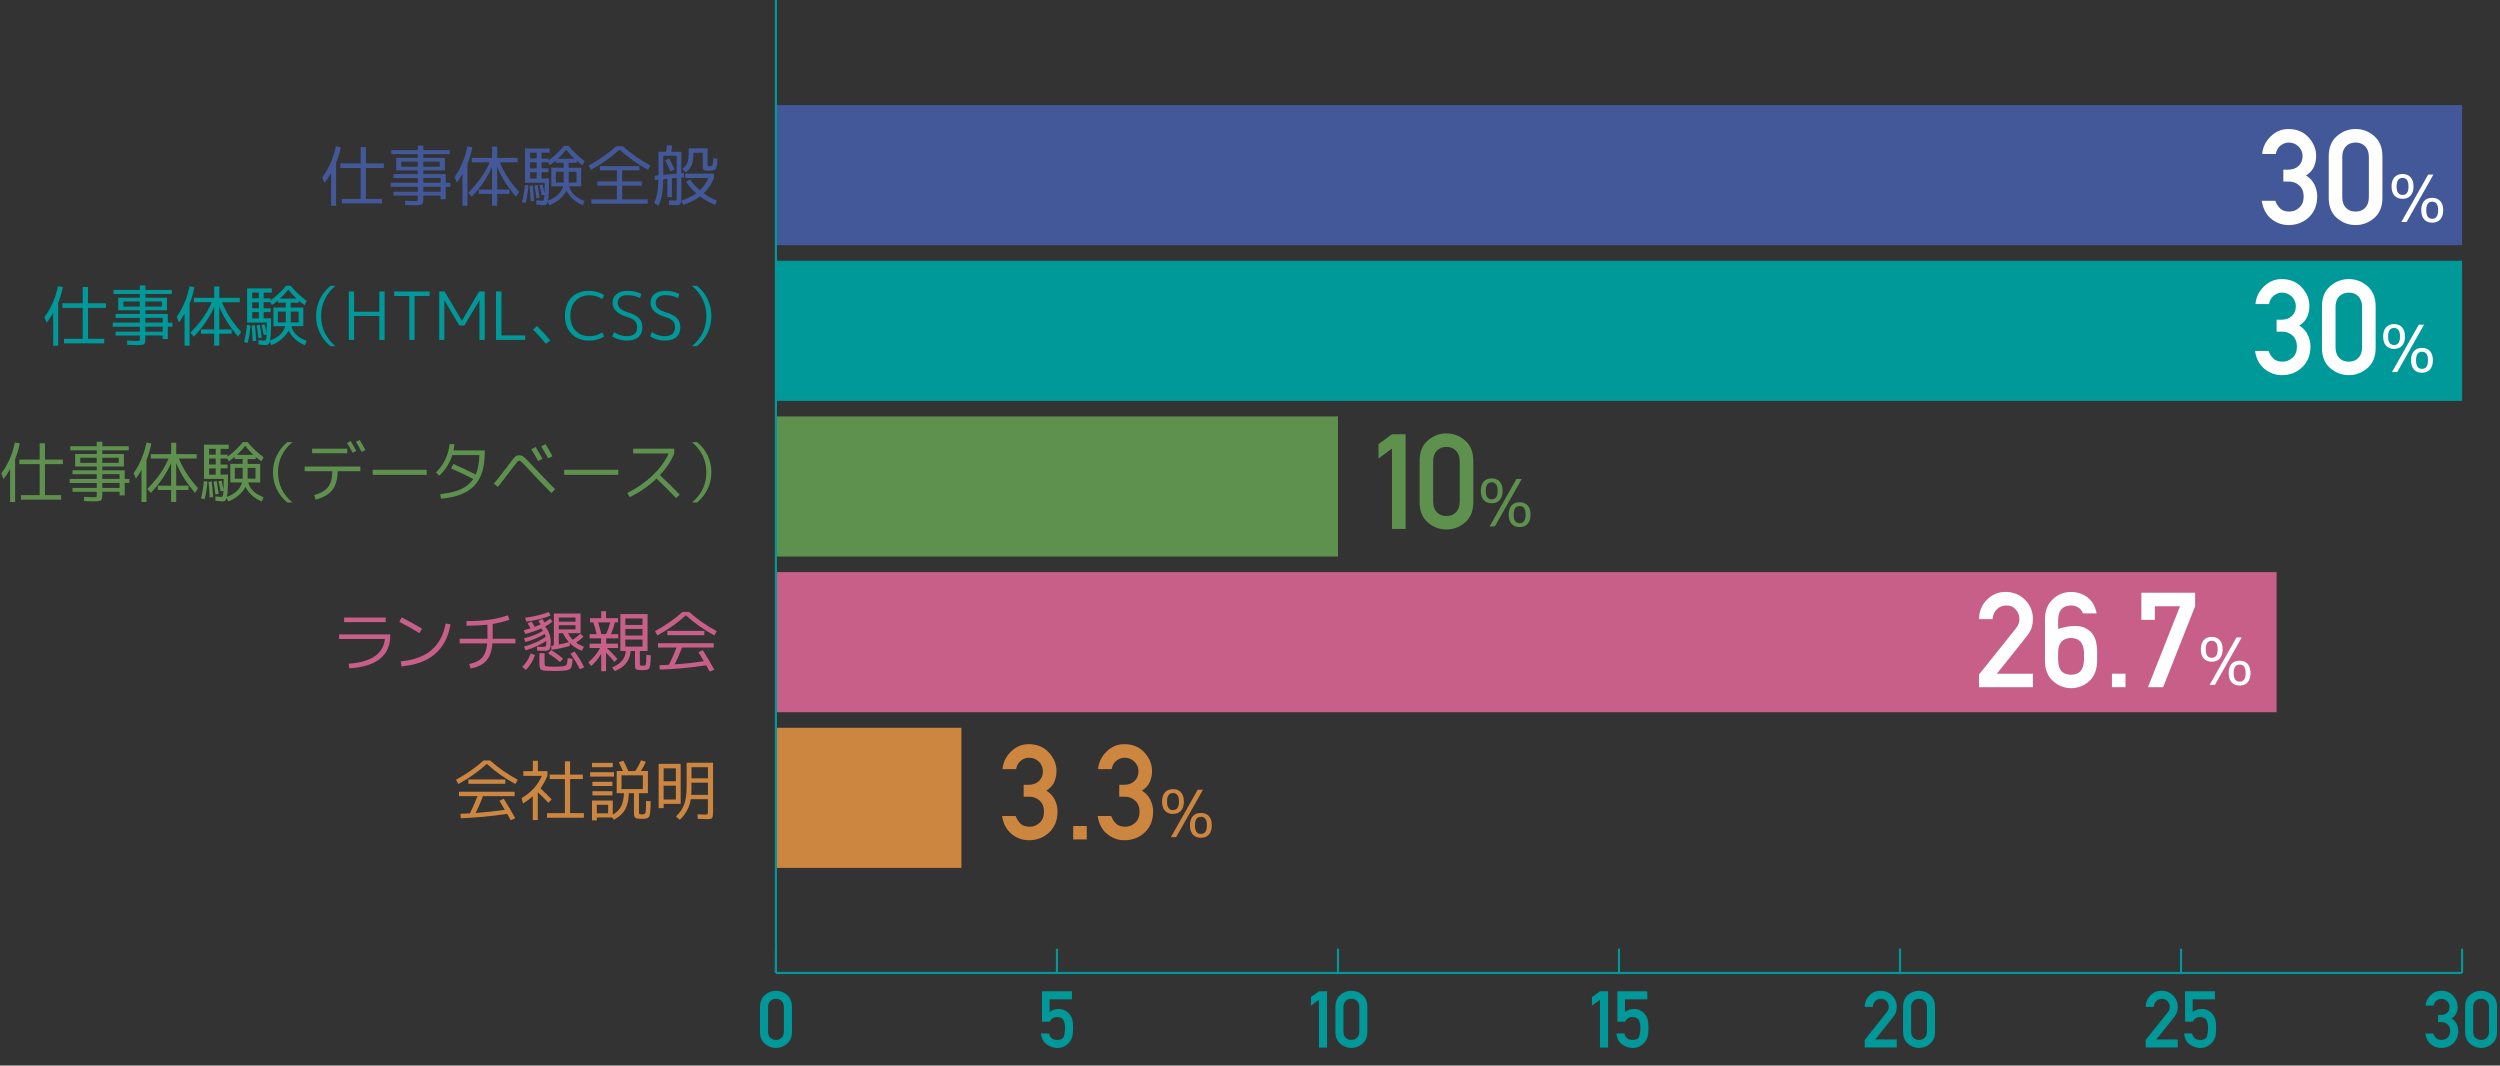 <?xml version="1.0" encoding="UTF-8"?><svg id="b" xmlns="http://www.w3.org/2000/svg" viewBox="0 0 1153.74 491.73"><rect x="0" y="0" width="1153.74" height="491.73" fill="#333333" stroke="none"/><g id="c"><path d="M156.48,292.78h23.62v.51c0,9.25-6.29,14.3-18.86,15.16l-.36-2.15c10.42-.72,16-4.51,16.74-11.39h-21.14v-2.12ZM158.81,287.1v-2.12h19.19v2.12h-19.19Z" fill="#c85f88"/><path d="M184.28,286.98l1.08-2.06c3.27,1.63,6.4,3.37,9.39,5.2l-1.2,2.06c-2.81-1.75-5.9-3.49-9.27-5.2ZM207.93,288.18c-2.05,11.76-9.6,18.21-22.63,19.34l-.36-2.3c5.98-.56,10.68-2.28,14.1-5.16,3.42-2.88,5.64-7,6.65-12.36l2.24.48Z" fill="#c85f88"/><path d="M212.15,296.91v-2.15h12.8v-6.46c-2.77.3-5.99.46-9.66.48v-2.15c4.05,0,7.51-.2,10.39-.61,2.88-.41,5.79-1.09,8.74-2.05l.69,2.06c-2.79.9-5.37,1.54-7.74,1.94v6.79h10.49v2.15h-10.61c-.28,3.51-1.21,6.16-2.8,7.97s-4,3.02-7.25,3.66l-.66-2.09c2.73-.56,4.73-1.56,6.01-3.02,1.27-1.46,2.04-3.63,2.3-6.52h-12.71Z" fill="#c85f88"/><path d="M241.03,307.79c1.75-1.81,3.06-3.91,3.92-6.28l1.94.84c-.88,2.57-2.26,4.84-4.16,6.82l-1.7-1.38ZM250.53,298.52c.74,0,1.19-.1,1.36-.31s.25-.86.25-1.96c0-.06,0-.14-.02-.25-.01-.11-.01-.19-.01-.25-2.49,1.75-5.67,3.21-9.54,4.37l-.75-1.7c4.13-1.2,7.46-2.69,10.02-4.48-.14-.54-.29-1.02-.45-1.44-2.27,1.5-5.23,2.76-8.88,3.8l-.75-1.67c3.59-.94,6.54-2.11,8.85-3.53-.2-.32-.48-.67-.84-1.05-2.21.98-4.65,1.82-7.32,2.54l-.75-1.73c1.04-.26,2.09-.56,3.17-.9-.54-.94-.99-1.69-1.35-2.27l1.76-.93c.58.9,1.08,1.74,1.49,2.54,1.14-.46,2.04-.84,2.72-1.14-.36-.66-.69-1.2-.99-1.61l1.79-.93c.3.44.64.98,1.02,1.61.94-.52,1.82-1.11,2.66-1.76l.96,1.46c-1.02.8-2.14,1.54-3.38,2.21,1.75,2.01,2.63,4.39,2.63,7.12,0,1.63-.17,2.73-.52,3.27s-1.04.82-2.08.82c-.86,0-2.08-.03-3.68-.09l-.09-1.82c1.12.06,2.01.09,2.69.09ZM242.28,285.1c4.66-.68,8.32-1.56,10.97-2.66l.81,1.64c-2.77,1.22-6.49,2.15-11.15,2.81l-.63-1.79ZM248.92,301.45h2.39v3.65c0,1.14.06,1.81.18,2.03.12.22.54.36,1.26.42.76.08,1.83.12,3.23.12,1.32,0,2.37-.04,3.17-.12,1.22-.1,1.96-.33,2.24-.69.28-.36.49-1.42.63-3.17l2.24.39c-.06.88-.12,1.56-.18,2.05s-.16.95-.31,1.39-.3.75-.45.94-.4.37-.76.54c-.36.17-.73.28-1.11.34-.38.06-.91.12-1.58.18-1.22.1-2.51.15-3.89.15-1.18,0-2.48-.04-3.92-.12-1.44-.08-2.32-.34-2.65-.79-.33-.45-.49-1.55-.49-3.3v-4.01ZM252.99,301.54l1.32-1.55c2.03,1.22,3.88,2.55,5.53,4.01l-1.38,1.55c-1.61-1.44-3.44-2.77-5.47-4.01ZM255.59,283.13h12.35v9.09h-5.83c.62,1.18,1.35,2.19,2.18,3.05,1.3-.82,2.47-1.75,3.53-2.81l1.44,1.34c-1.08,1.06-2.2,1.98-3.38,2.78,1.12.8,2.31,1.41,3.59,1.82l-.9,1.94c-2.17-.8-4.07-2.01-5.68-3.65l.12,1.38c-2.87.86-5.71,1.46-8.52,1.82l-.12-1.85c.28-.04.69-.1,1.23-.18v-14.74ZM257.89,286.89h7.71v-1.91h-7.71v1.91ZM257.89,288.54v1.91h7.71v-1.91h-7.71ZM262.55,296.34c-1.14-1.24-2.04-2.61-2.72-4.12h-1.94v5.23c1.91-.4,3.47-.77,4.66-1.11ZM263.24,301.69l1.91-1.02c1.75,2.37,3.24,4.8,4.45,7.29l-2,.87c-1.3-2.59-2.75-4.97-4.36-7.15Z" fill="#c85f88"/><path d="M285.36,294.58h-5.59v2.48h5.44v2h-5.14c1.65,1.55,3.28,3.22,4.87,4.99l-1.35,1.46c-1.08-1.36-2.37-2.79-3.89-4.3v8.55h-2.24v-7.98c-1.3,2.09-2.83,3.96-4.6,5.59l-1.32-1.73c2.37-2.01,4.17-4.21,5.38-6.58h-4.81v-2h5.29v-2.48h-5.29v-1.94h3.23c-.34-1.53-.85-3.34-1.52-5.41h-1.5v-1.97h5.14v-3.2h2.24v3.2h5.5v1.97h-1.41c-.46,1.83-1.07,3.64-1.82,5.41h3.38v1.94ZM281.63,287.22h-5.59c.52,1.61,1.01,3.42,1.46,5.41h2.21c.76-1.63,1.39-3.44,1.91-5.41ZM288.59,300.44h-2.3v-17.04h12.56v17.04h-3.56v5.86c0,.38.03.61.1.7.07.09.25.16.55.19.14.02.37.03.69.03.3,0,.54,0,.72-.03.22-.02.37-.05.45-.1.08-.05.16-.25.25-.6.09-.35.15-.83.18-1.45.03-.62.05-1.56.07-2.84l2.03.24c-.04,1.16-.07,2.05-.1,2.69s-.09,1.24-.19,1.81c-.1.57-.19.97-.28,1.2-.09.23-.26.44-.51.63-.25.19-.49.3-.73.34-.24.04-.6.08-1.08.12-.5.04-.88.06-1.14.06-.3,0-.68-.02-1.14-.06-.9-.04-1.48-.18-1.73-.43-.26-.25-.39-.79-.39-1.63v-6.73h-2c-.18,2.25-.88,4.14-2.09,5.65-1.22,1.51-2.98,2.72-5.29,3.62l-1.14-1.73c1.99-.82,3.5-1.82,4.51-3.02,1.02-1.2,1.61-2.7,1.79-4.51h-.24ZM288.59,288.39h7.92v-2.96h-7.92v2.96ZM288.59,290.24v3.05h7.92v-3.05h-7.92ZM288.59,295.14v3.26h7.92v-3.26h-7.92Z" fill="#c85f88"/><path d="M318.01,282.38c3.77,3.37,8.01,6.33,12.74,8.88l-1.05,2c-4.88-2.61-9.28-5.71-13.18-9.3-3.93,3.59-8.32,6.69-13.18,9.3l-1.05-2c4.72-2.57,8.97-5.53,12.74-8.88h2.99ZM322.35,301l1.97-.96c1.87,2.95,3.65,5.95,5.32,9l-2.06.93c-.5-.92-1.06-1.89-1.67-2.93-7.18,1.08-14.31,1.74-21.41,2l-.15-2.03c2.01-.08,3.47-.15,4.36-.21,1.22-2.39,2.38-5.04,3.5-7.95h-8.55v-2.03h25.71v2.03h-14.62c-1,2.63-2.12,5.22-3.38,7.77,4.82-.36,9.31-.85,13.45-1.46-.18-.32-.45-.77-.81-1.35s-.67-1.1-.93-1.57c-.26-.47-.51-.88-.75-1.24ZM308,293.14v-2h17.04v2h-17.04Z" fill="#c85f88"/><path d="M226.17,350.95c3.77,3.37,8.01,6.33,12.74,8.88l-1.05,2c-4.88-2.61-9.28-5.71-13.18-9.3-3.93,3.59-8.32,6.69-13.18,9.3l-1.05-2c4.72-2.57,8.97-5.53,12.74-8.88h2.99ZM230.5,369.57l1.97-.96c1.87,2.95,3.65,5.95,5.32,9l-2.06.93c-.5-.92-1.06-1.89-1.67-2.93-7.18,1.08-14.31,1.74-21.41,2l-.15-2.03c2.01-.08,3.47-.15,4.36-.21,1.22-2.39,2.38-5.04,3.5-7.95h-8.55v-2.03h25.71v2.03h-14.62c-1,2.63-2.12,5.22-3.38,7.77,4.82-.36,9.31-.85,13.45-1.46-.18-.32-.45-.77-.81-1.35s-.67-1.1-.93-1.57c-.26-.47-.51-.88-.75-1.24ZM216.15,361.71v-2h17.04v2h-17.04Z" fill="#cd863f"/><path d="M248.23,355.88h4.4v2.15c-.92,2.21-1.98,4.15-3.2,5.8,1.91,1.76,3.64,3.47,5.17,5.14l-1.55,1.5c-1.38-1.5-3-3.12-4.87-4.87v12.86h-2.3v-10.97c-1.36,1.21-2.87,2.31-4.54,3.29l-.63-2.45c4.35-2.55,7.46-5.98,9.36-10.28h-8.55v-2.15h4.39v-4.78h2.33v4.78ZM263.09,375.25h6.37v2.12h-17.01v-2.12h8.25v-15.7h-7.03v-2.06h7.03v-6.13h2.39v6.13h5.89v2.06h-5.89v15.7Z" fill="#cd863f"/><path d="M272.33,358.39v-2.03h11.06v2.03h-11.06ZM275.44,377.25v1.35h-2.24v-9.15h9.6v6.52c1.77-1.02,3.05-2.28,3.83-3.78.78-1.51,1.22-3.54,1.32-6.12h-3.35v-10.25h2.9c-.62-1.39-1.26-2.74-1.91-4.04l2.12-.72c.9,1.71,1.64,3.3,2.24,4.75h3.2c1.08-1.55,1.97-3.2,2.69-4.93l2.21.66c-.54,1.38-1.3,2.8-2.27,4.28h3.23v10.25h-4.13v8.43c0,.66.06,1.05.19,1.17.13.12.57.18,1.33.18.82,0,1.31-.27,1.48-.82.17-.55.26-2.36.28-5.43l2.12.15c-.02.94-.04,1.66-.04,2.17-.01.51-.04,1.08-.09,1.7-.05.63-.08,1.09-.1,1.39-.02.3-.08.64-.18,1.02-.1.38-.18.63-.24.76-.06.13-.19.29-.39.48-.2.19-.37.3-.51.34-.14.04-.36.09-.66.16s-.57.11-.81.11h-1.05c-1.63,0-2.65-.16-3.05-.48-.4-.32-.6-1.15-.6-2.48v-8.85h-2.36c-.08,3.17-.65,5.69-1.72,7.56-1.07,1.87-2.81,3.44-5.22,4.69l-.75-1.08h-7.09ZM273.2,354.06v-2h9.57v2h-9.57ZM273.41,362.73v-1.94h9.21v1.94h-9.21ZM273.41,367.06v-1.94h9.21v1.94h-9.21ZM275.44,375.34h5.2v-3.92h-5.2v3.92ZM286.83,364.16h9.84v-6.34h-9.84v6.34Z" fill="#cd863f"/><path d="M306.26,370.98v1.97h-2.3v-20.42h10.17v18.45h-7.86ZM306.26,360.54h5.65v-5.95h-5.65v5.95ZM306.26,362.58v6.4h5.65v-6.4h-5.65ZM326.32,378.03c-.66,0-2.09-.05-4.31-.15l-.09-2.09c1.79.1,2.95.15,3.47.15.66,0,1.04-.07,1.15-.22.11-.15.16-.66.16-1.54v-5.35h-7.92c-.6,3.73-2.28,6.89-5.05,9.48l-1.79-1.49c1.83-1.73,3.11-3.62,3.84-5.65.73-2.03,1.09-4.79,1.09-8.28v-10.88h12.2v22.18c0,1.77-.13,2.86-.4,3.26s-1.05.6-2.35.6ZM319.12,361.2v2.72c0,.72-.04,1.69-.12,2.9h7.71v-5.62h-7.59ZM319.12,359.2h7.59v-5.14h-7.59v5.14Z" fill="#cd863f"/><path d="M26.85,139.84v19.7h-2.3v-15.19c-.96,1.77-1.97,3.3-3.05,4.57l-1.02-2.57c3.03-4.01,5.12-8.76,6.28-14.26l2.24.42c-.52,2.59-1.24,5.03-2.15,7.33ZM48.91,142.08h-8.28v14.29h7.47v2.09h-18.57v-2.09h8.64v-14.29h-9.36v-2.12h9.36v-7.5h2.45v7.5h8.28v2.12Z" fill="#009898"/><path d="M79.59,148.87v1.88h-2.15v5.74h-2.36v-1.67h-7.98v1.46c0,1.38-.21,2.22-.64,2.53-.43.31-1.53.46-3.3.46-.9,0-2.38-.05-4.45-.15l-.03-1.94c1.83.1,3.25.15,4.25.15.82,0,1.29-.04,1.42-.1.13-.07.19-.33.19-.79v-1.61h-11.18v-1.76h11.18v-2.3h-12.5v-1.88h12.5v-2.18h-11.18v-1.82h11.18v-1.7h-9.96v-5.8h9.96v-1.7h-12.2v-1.88h12.2v-2.06h2.57v2.06h12.2v1.88h-12.2v1.7h9.96v5.8h-9.96v1.7h10.34v4.01h2.15ZM56.92,141.49h7.59v-2.36h-7.59v2.36ZM67.09,141.49h7.59v-2.36h-7.59v2.36ZM67.09,148.87h7.98v-2.18h-7.98v2.18ZM67.09,153.05h7.98v-2.3h-7.98v2.3Z" fill="#009898"/><path d="M87.48,140.26v19.28h-2.3v-14.8c-.86,1.59-1.72,2.94-2.6,4.04l-1.02-2.57c2.81-3.93,4.78-8.63,5.92-14.11l2.24.42c-.52,2.75-1.27,5.33-2.24,7.74ZM110.65,137.45v2.03h-8.19c1.81,4.62,4.75,9.19,8.82,13.69l-1.38,2.18c-3.95-4.54-6.85-9.15-8.7-13.81v10.49h5.68v2h-5.68v5.5h-2.36v-5.5h-6.13v-2h6.13v-10.43c-2.05,4.74-5.18,9.34-9.39,13.78l-1.61-1.82c4.58-4.64,7.87-9.34,9.87-14.08h-8.25v-2.03h9.39v-5.26h2.36v5.26h9.45Z" fill="#009898"/><path d="M112.65,157.84c.64-2.51,1.08-5.15,1.32-7.92l1.64.21c-.2,2.73-.63,5.44-1.29,8.13l-1.67-.42ZM139.98,141.93v8.61h-5.53c.78,3.05,3.13,5.3,7.06,6.76l-.78,2c-1.71-.68-3.23-1.61-4.54-2.81s-2.32-2.51-3.02-3.95c-.74,1.46-1.8,2.78-3.18,3.96-1.39,1.19-2.97,2.12-4.77,2.8l-.72-1.67c-.18.64-.41,1.07-.7,1.29-.29.22-.66.33-1.12.33-.68,0-1.8-.09-3.38-.27l-.03-2.03c1.04.16,1.99.24,2.87.24.26,0,.46-.19.6-.57.14-.38.24-1.12.3-2.24l-1.32.24c-.18-1.1-.52-2.64-1.02-4.63l1.43-.3c.36,1.43.67,2.8.93,4.1.04-1.59.06-3.23.06-4.9h-9.09v-15.81h11.42v1.94h-3.77v2.69h3.2v.93c2.65-1.97,5.03-4.23,7.15-6.76h2.06c2.17,2.59,4.65,4.92,7.44,7l-.99,1.94c-.9-.64-1.77-1.32-2.63-2.03v.93h-3.74v2.24h5.8ZM116.63,157.45c-.1-2.35-.27-4.73-.51-7.15l1.52-.24c.3,2.81.49,5.21.57,7.21l-1.58.18ZM119.44,137.69v-2.69h-3.05v2.69h3.05ZM119.44,139.48h-3.05v2.78h3.05v-2.78ZM119.44,144.03h-3.05v2.9h3.05v-2.9ZM119.26,156.04c-.18-1.81-.46-3.78-.84-5.89l1.46-.27c.4,2.29.7,4.27.9,5.92l-1.52.24ZM131.61,150.54h-5.44v-8.61h5.71v-2.24h-3.68v-.99c-.74.64-1.64,1.33-2.72,2.09l-.72-1.32h-3.08v2.78h3.2v1.76h-3.2v2.9h3.41v1.76c0,4.25-.17,7.08-.51,8.52,3.85-1.44,6.19-3.66,7.03-6.67ZM131.87,148.78v-4.99h-3.62v4.99h3.62ZM129.21,137.81h7.62c-1.3-1.2-2.55-2.59-3.77-4.19-1.24,1.59-2.52,2.99-3.86,4.19ZM134.18,148.51v.27h3.62v-4.99h-3.62v4.72Z" fill="#009898"/><path d="M147.56,153.53c-1.13-2.37-1.69-4.93-1.69-7.67s.57-5.3,1.7-7.67c1.14-2.37,2.77-4.46,4.9-6.28h2.36c-4.42,3.75-6.64,8.39-6.64,13.93s2.21,10.19,6.64,13.93h-2.36c-2.15-1.79-3.79-3.88-4.92-6.25Z" fill="#009898"/><path d="M163.42,134.52v9.36h11.63v-9.36h2.45v22.36h-2.45v-11.06h-11.63v11.06h-2.45v-22.36h2.45Z" fill="#009898"/><path d="M181.92,134.52h16.35v2.09h-6.94v20.27h-2.45v-20.27h-6.97v-2.09Z" fill="#009898"/><path d="M202.7,156.88v-22.36h2.48l7.95,13.48h.06l7.92-13.48h2.6v22.36h-2.45v-18.24h-.06l-6.91,11.6h-2.3l-6.88-11.6h-.06v18.24h-2.36Z" fill="#009898"/><path d="M231.43,134.52v20.27h10.94v2.09h-13.48v-22.36h2.54Z" fill="#009898"/><path d="M253.97,157.12l-2,1.55c-2.07-2.49-4.08-4.66-6.01-6.52l1.88-1.67c2.09,2.03,4.14,4.25,6.13,6.64Z" fill="#009898"/><path d="M272.06,136.28c-2.69,0-4.84.85-6.44,2.56-1.6,1.7-2.41,4-2.41,6.88s.82,5.17,2.47,6.88c1.64,1.7,3.77,2.56,6.38,2.56,2.11,0,4.08-.59,5.89-1.76l.84,1.85c-1.99,1.32-4.31,1.96-6.94,1.94-3.37,0-6.06-1.04-8.09-3.12s-3.03-4.87-3.03-8.36,1-6.32,3-8.39,4.71-3.09,8.12-3.09c2.63,0,4.94.66,6.94,1.97l-.84,1.82c-1.81-1.16-3.78-1.73-5.89-1.73Z" fill="#009898"/><path d="M289.55,136.22c-1.42,0-2.51.31-3.29.93s-1.17,1.48-1.17,2.6c0,1.97,1.45,3.4,4.36,4.28,2.53.74,4.33,1.65,5.4,2.75,1.07,1.1,1.6,2.52,1.6,4.28,0,1.97-.62,3.49-1.85,4.54-1.24,1.06-2.99,1.58-5.26,1.58-2.53,0-4.78-.64-6.76-1.91l.75-2.03c1.77,1.26,3.78,1.89,6.01,1.91,1.51,0,2.67-.35,3.47-1.05.8-.7,1.2-1.71,1.2-3.05,0-1.21-.34-2.19-1.02-2.92-.68-.73-1.87-1.35-3.59-1.87-4.46-1.33-6.7-3.51-6.7-6.52,0-1.67.6-3.01,1.81-4.02,1.21-1.01,2.89-1.51,5.04-1.51,2.31,0,4.45.48,6.43,1.44l-.63,1.91c-1.77-.9-3.71-1.34-5.8-1.34Z" fill="#009898"/><path d="M307.07,136.22c-1.42,0-2.51.31-3.29.93s-1.17,1.48-1.17,2.6c0,1.97,1.45,3.4,4.36,4.28,2.53.74,4.33,1.65,5.4,2.75,1.07,1.1,1.6,2.52,1.6,4.28,0,1.97-.62,3.49-1.85,4.54-1.24,1.06-2.99,1.58-5.26,1.58-2.53,0-4.78-.64-6.76-1.91l.75-2.03c1.77,1.26,3.78,1.89,6.01,1.91,1.51,0,2.67-.35,3.47-1.05.8-.7,1.2-1.71,1.2-3.05,0-1.21-.34-2.19-1.02-2.92-.68-.73-1.87-1.35-3.59-1.87-4.46-1.33-6.7-3.51-6.7-6.52,0-1.67.6-3.01,1.81-4.02,1.21-1.01,2.89-1.51,5.04-1.51,2.31,0,4.45.48,6.43,1.44l-.63,1.91c-1.77-.9-3.71-1.34-5.8-1.34Z" fill="#009898"/><path d="M326.61,138.18c1.13,2.38,1.69,4.94,1.69,7.68s-.57,5.3-1.7,7.67c-1.14,2.37-2.77,4.46-4.9,6.25h-2.36c4.42-3.75,6.64-8.39,6.64-13.92s-2.21-10.18-6.64-13.95h2.36c2.15,1.79,3.79,3.88,4.92,6.26Z" fill="#009898"/><path d="M6.97,211.96v19.7h-2.3v-15.19c-.96,1.77-1.97,3.3-3.05,4.57l-1.02-2.57c3.03-4.01,5.12-8.76,6.28-14.26l2.24.42c-.52,2.59-1.24,5.03-2.15,7.33ZM29.03,214.21h-8.28v14.29h7.47v2.09H9.66v-2.09h8.64v-14.29h-9.36v-2.12h9.36v-7.5h2.45v7.5h8.28v2.12Z" fill="#5e914e"/><path d="M59.7,220.99v1.88h-2.15v5.74h-2.36v-1.67h-7.98v1.46c0,1.38-.21,2.22-.64,2.53-.43.31-1.53.46-3.3.46-.9,0-2.38-.05-4.45-.15l-.03-1.94c1.83.1,3.25.15,4.25.15.82,0,1.29-.04,1.42-.1.13-.07.19-.33.19-.79v-1.61h-11.18v-1.76h11.18v-2.3h-12.5v-1.88h12.5v-2.18h-11.18v-1.82h11.18v-1.7h-9.96v-5.8h9.96v-1.7h-12.2v-1.88h12.2v-2.06h2.57v2.06h12.2v1.88h-12.2v1.7h9.96v5.8h-9.96v1.7h10.34v4.01h2.15ZM37.04,213.61h7.59v-2.36h-7.59v2.36ZM47.21,213.61h7.59v-2.36h-7.59v2.36ZM47.21,220.99h7.98v-2.18h-7.98v2.18ZM47.21,225.18h7.98v-2.3h-7.98v2.3Z" fill="#5e914e"/><path d="M67.6,212.38v19.28h-2.3v-14.8c-.86,1.59-1.72,2.94-2.6,4.04l-1.02-2.57c2.81-3.93,4.78-8.63,5.92-14.11l2.24.42c-.52,2.75-1.27,5.33-2.24,7.74ZM90.77,209.57v2.03h-8.19c1.81,4.62,4.75,9.19,8.82,13.69l-1.38,2.18c-3.95-4.54-6.85-9.15-8.7-13.81v10.49h5.68v2h-5.68v5.5h-2.36v-5.5h-6.13v-2h6.13v-10.43c-2.05,4.74-5.18,9.34-9.39,13.78l-1.61-1.82c4.58-4.64,7.87-9.34,9.87-14.08h-8.25v-2.03h9.39v-5.26h2.36v5.26h9.45Z" fill="#5e914e"/><path d="M92.77,229.96c.64-2.51,1.08-5.15,1.32-7.92l1.64.21c-.2,2.73-.63,5.44-1.29,8.13l-1.67-.42ZM120.09,214.06v8.61h-5.53c.78,3.05,3.13,5.3,7.06,6.76l-.78,2c-1.71-.68-3.23-1.61-4.54-2.81s-2.32-2.51-3.02-3.95c-.74,1.46-1.8,2.78-3.18,3.96-1.39,1.19-2.97,2.12-4.77,2.8l-.72-1.67c-.18.64-.41,1.07-.7,1.29-.29.22-.66.33-1.12.33-.68,0-1.8-.09-3.38-.27l-.03-2.03c1.04.16,1.99.24,2.87.24.26,0,.46-.19.6-.57.14-.38.24-1.12.3-2.24l-1.32.24c-.18-1.1-.52-2.64-1.02-4.63l1.43-.3c.36,1.43.67,2.8.93,4.1.04-1.59.06-3.23.06-4.9h-9.09v-15.81h11.42v1.94h-3.77v2.69h3.2v.93c2.65-1.97,5.03-4.23,7.15-6.76h2.06c2.17,2.59,4.65,4.92,7.44,7l-.99,1.94c-.9-.64-1.77-1.32-2.63-2.03v.93h-3.74v2.24h5.8ZM96.75,229.57c-.1-2.35-.27-4.73-.51-7.15l1.52-.24c.3,2.81.49,5.21.57,7.21l-1.58.18ZM99.56,209.81v-2.69h-3.05v2.69h3.05ZM99.56,211.61h-3.05v2.78h3.05v-2.78ZM99.56,216.15h-3.05v2.9h3.05v-2.9ZM99.38,228.17c-.18-1.81-.46-3.78-.84-5.89l1.46-.27c.4,2.29.7,4.27.9,5.92l-1.52.24ZM111.72,222.67h-5.44v-8.61h5.71v-2.24h-3.68v-.99c-.74.64-1.64,1.33-2.72,2.09l-.72-1.32h-3.08v2.78h3.2v1.76h-3.2v2.9h3.41v1.76c0,4.25-.17,7.08-.51,8.52,3.85-1.44,6.19-3.66,7.03-6.67ZM111.99,220.9v-4.99h-3.62v4.99h3.62ZM109.33,209.93h7.62c-1.3-1.2-2.55-2.59-3.77-4.19-1.24,1.59-2.52,2.99-3.86,4.19ZM114.29,220.63v.27h3.62v-4.99h-3.62v4.72Z" fill="#5e914e"/><path d="M127.67,225.66c-1.13-2.37-1.69-4.93-1.69-7.67s.57-5.3,1.7-7.67c1.14-2.37,2.77-4.46,4.9-6.28h2.36c-4.42,3.75-6.64,8.39-6.64,13.93s2.21,10.19,6.64,13.93h-2.36c-2.15-1.79-3.79-3.88-4.92-6.25Z" fill="#5e914e"/><path d="M140.6,215.31h25.71v2.15h-10.49c-.02,3.69-.83,6.56-2.42,8.62-1.59,2.06-4.18,3.57-7.74,4.53l-.69-2.09c3.07-.88,5.23-2.15,6.49-3.81,1.26-1.66,1.89-4.08,1.91-7.25h-12.77v-2.15ZM144.04,209.18v-2.12h16.23v2.12h-16.23ZM160.16,204.43l1.67-.9c.84,1.38,1.69,2.9,2.57,4.57l-1.67.84c-.74-1.39-1.59-2.9-2.57-4.51ZM164.28,203.92l1.73-.9c.82,1.38,1.69,2.93,2.63,4.66l-1.73.87c-.9-1.69-1.77-3.24-2.63-4.63Z" fill="#5e914e"/><path d="M172,219.14v-2.33h24.93v2.33h-24.93Z" fill="#5e914e"/><path d="M203.51,230.14l-.33-2.15c3.85-.36,7.01-1.09,9.48-2.2,2.47-1.11,4.38-2.69,5.74-4.74-3.39-1.75-6.8-3.38-10.22-4.87l1.08-2.06c3.33,1.46,6.76,3.08,10.28,4.87,1.04-2.37,1.6-5.36,1.7-8.97h-12.5c-1.16,3.67-3.16,6.84-6.01,9.51l-1.58-1.49c1.75-1.65,3.18-3.61,4.28-5.88,1.1-2.26,1.79-4.68,2.09-7.25l2.21.12c-.06.7-.21,1.64-.45,2.84h14.44v.93c0,6.88-1.61,12-4.84,15.38-3.23,3.38-8.35,5.37-15.37,5.96Z" fill="#5e914e"/><path d="M229.76,224.7l-1.85-1.47c.68-.82,1.45-1.78,2.32-2.88.87-1.11,1.71-2.19,2.53-3.26.82-1.07,1.31-1.7,1.47-1.9,1.67-2.29,2.79-3.71,3.35-4.26.56-.55,1.22-.82,1.97-.82.82,0,1.53.24,2.15.73.62.49,1.89,1.77,3.83,3.84,3.41,3.69,6.96,7.38,10.64,11.09l-1.7,1.79c-3.55-3.57-7.12-7.29-10.7-11.18-1.44-1.55-2.41-2.57-2.93-3.05-.52-.48-.95-.72-1.29-.72-.24,0-.57.25-.99.73-.42.49-1.06,1.31-1.91,2.47-.16.22-.29.39-.39.51-2.55,3.39-4.71,6.18-6.49,8.37ZM245.21,207.33l2-1.05c1.12,1.83,2.16,3.66,3.14,5.47l-2,.99c-.74-1.38-1.78-3.18-3.14-5.41ZM249.76,206.01l2-1.05c1.14,1.85,2.2,3.72,3.2,5.59l-2,.96c-.88-1.59-1.94-3.43-3.2-5.5Z" fill="#5e914e"/><path d="M260.4,219.14v-2.33h24.93v2.33h-24.93Z" fill="#5e914e"/><path d="M292.21,209.27v-2.21h18.95v2.21c-1.44,3.51-3.64,6.84-6.61,9.99,2.95,2.73,5.99,5.73,9.12,9l-1.64,1.61c-2.99-3.15-6.01-6.15-9.06-9-3.45,3.33-7.57,6.2-12.38,8.61l-1.05-1.94c4.56-2.37,8.49-5.13,11.76-8.27,3.28-3.14,5.71-6.47,7.28-10h-16.38Z" fill="#5e914e"/><path d="M326.61,210.3c1.13,2.38,1.69,4.94,1.69,7.68s-.57,5.3-1.7,7.67c-1.14,2.37-2.77,4.46-4.9,6.25h-2.36c4.42-3.75,6.64-8.39,6.64-13.92s-2.21-10.18-6.64-13.95h2.36c2.15,1.79,3.79,3.88,4.92,6.26Z" fill="#5e914e"/><path d="M350.74,476.16v-11.45c0-2.39.75-4.23,2.24-5.53,1.5-1.3,3.21-1.95,5.13-1.95s3.62.65,5.12,1.95c1.5,1.3,2.25,3.14,2.25,5.53v11.45c0,2.39-.75,4.23-2.25,5.52-1.5,1.29-3.21,1.94-5.12,1.94s-3.63-.65-5.13-1.94c-1.5-1.29-2.24-3.13-2.24-5.52ZM361.76,475.95v-11.03c0-1.25-.34-2.22-1.01-2.92-.67-.7-1.55-1.05-2.65-1.05s-1.99.35-2.65,1.05c-.67.7-1,1.67-1,2.92v11.03c0,1.26.33,2.23,1,2.93.66.69,1.55,1.04,2.65,1.04s1.97-.35,2.65-1.04c.67-.7,1.01-1.67,1.01-2.93Z" fill="#009898"/><path d="M480.88,471.5v-14.03h13.82v3.72h-10.31v5.86c1.19-.95,2.57-1.42,4.15-1.42.99,0,1.88.19,2.7.57.81.38,1.46.83,1.93,1.34.71.77,1.23,1.61,1.56,2.52s.49,2.44.49,4.59c0,1.75-.13,3.04-.38,3.89s-.66,1.63-1.22,2.34c-.53.68-1.28,1.31-2.24,1.89-.96.58-2.09.87-3.38.87-1.67,0-3.29-.52-4.84-1.55-1.56-1.03-2.47-2.76-2.74-5.18h3.72c.44,2.02,1.68,3.03,3.72,3.03,1.82,0,2.88-.62,3.19-1.87.31-1.25.46-2.48.46-3.71,0-1.44-.24-2.63-.73-3.58-.49-.95-1.5-1.42-3.03-1.42-1.44,0-2.55.72-3.35,2.16h-3.51Z" fill="#009898"/><path d="M608.69,483.47v-22.07l-3.7,2.71v-3.95l3.7-2.69h3.74v26h-3.74Z" fill="#009898"/><path d="M616.28,476.16v-11.45c0-2.39.75-4.23,2.24-5.53,1.5-1.3,3.21-1.95,5.13-1.95s3.62.65,5.12,1.95c1.5,1.3,2.25,3.14,2.25,5.53v11.45c0,2.39-.75,4.23-2.25,5.52-1.5,1.29-3.21,1.94-5.12,1.94s-3.63-.65-5.13-1.94c-1.5-1.29-2.24-3.13-2.24-5.52ZM627.3,475.95v-11.03c0-1.25-.34-2.22-1.01-2.92-.67-.7-1.55-1.05-2.65-1.05s-1.99.35-2.65,1.05c-.67.7-1,1.67-1,2.92v11.03c0,1.26.33,2.23,1,2.93.66.69,1.55,1.04,2.65,1.04s1.97-.35,2.65-1.04c.67-.7,1.01-1.67,1.01-2.93Z" fill="#009898"/><path d="M738.38,483.47v-22.07l-3.7,2.71v-3.95l3.7-2.69h3.74v26h-3.74Z" fill="#009898"/><path d="M746.41,471.5v-14.03h13.82v3.72h-10.31v5.86c1.19-.95,2.57-1.42,4.15-1.42.99,0,1.88.19,2.7.57.81.38,1.46.83,1.93,1.34.71.77,1.23,1.61,1.56,2.52.33.91.49,2.44.49,4.59,0,1.75-.13,3.04-.38,3.89-.26.85-.66,1.63-1.22,2.34-.54.68-1.28,1.31-2.24,1.89-.96.58-2.09.87-3.38.87-1.67,0-3.29-.52-4.84-1.55-1.56-1.03-2.47-2.76-2.74-5.18h3.72c.44,2.02,1.68,3.03,3.72,3.03,1.82,0,2.88-.62,3.19-1.87.31-1.25.46-2.48.46-3.71,0-1.44-.24-2.63-.73-3.58-.49-.95-1.5-1.42-3.03-1.42-1.44,0-2.55.72-3.35,2.16h-3.51Z" fill="#009898"/><path d="M860.54,483.41v-3.49l10.15-12.7c.39-.5.65-.96.77-1.37.12-.42.18-.82.18-1.21,0-.9-.32-1.74-.96-2.52s-1.51-1.17-2.62-1.17c-1.01,0-1.87.34-2.59,1.01-.72.67-1.12,1.59-1.2,2.75h-3.72c.01-2.1.73-3.87,2.15-5.32,1.42-1.44,3.12-2.16,5.08-2.16,2.16,0,3.96.73,5.41,2.18,1.44,1.45,2.16,3.21,2.16,5.26,0,1.76-.52,3.28-1.55,4.56l-8.35,10.47h9.9v3.7h-14.8Z" fill="#009898"/><path d="M878.26,476.16v-11.45c0-2.39.75-4.23,2.24-5.53,1.5-1.3,3.21-1.95,5.13-1.95s3.62.65,5.12,1.95c1.5,1.3,2.25,3.14,2.25,5.53v11.45c0,2.39-.75,4.23-2.25,5.52-1.5,1.29-3.21,1.94-5.12,1.94s-3.63-.65-5.13-1.94c-1.5-1.29-2.24-3.13-2.24-5.52ZM889.28,475.95v-11.03c0-1.25-.34-2.22-1.01-2.92-.67-.7-1.55-1.05-2.64-1.05s-1.99.35-2.65,1.05c-.67.7-1,1.67-1,2.92v11.03c0,1.26.33,2.23,1,2.93.66.69,1.55,1.04,2.65,1.04s1.97-.35,2.64-1.04c.67-.7,1.01-1.67,1.01-2.93Z" fill="#009898"/><path d="M990.23,483.41v-3.49l10.15-12.7c.39-.5.65-.96.77-1.37.12-.42.18-.82.18-1.21,0-.9-.32-1.74-.96-2.52s-1.51-1.17-2.62-1.17c-1.01,0-1.87.34-2.59,1.01-.72.67-1.12,1.59-1.2,2.75h-3.72c.01-2.1.73-3.87,2.15-5.32,1.42-1.44,3.12-2.16,5.08-2.16,2.16,0,3.96.73,5.41,2.18,1.44,1.45,2.16,3.21,2.16,5.26,0,1.76-.52,3.28-1.55,4.56l-8.35,10.47h9.9v3.7h-14.8Z" fill="#009898"/><path d="M1008.39,471.5v-14.03h13.82v3.72h-10.31v5.86c1.19-.95,2.57-1.42,4.15-1.42.99,0,1.88.19,2.7.57.81.38,1.46.83,1.93,1.34.71.77,1.23,1.61,1.56,2.52.33.91.49,2.44.49,4.59,0,1.75-.13,3.04-.38,3.89-.26.85-.66,1.63-1.22,2.34-.54.68-1.28,1.31-2.24,1.89-.96.58-2.09.87-3.38.87-1.67,0-3.29-.52-4.84-1.55-1.56-1.03-2.47-2.76-2.74-5.18h3.72c.44,2.02,1.68,3.03,3.72,3.03,1.82,0,2.88-.62,3.19-1.87.31-1.25.46-2.48.46-3.71,0-1.44-.24-2.63-.73-3.58-.49-.95-1.5-1.42-3.03-1.42-1.44,0-2.55.72-3.35,2.16h-3.51Z" fill="#009898"/><path d="M1125.17,471.68v-3.28h1.28c1.24,0,2.21-.35,2.93-1.04.72-.69,1.08-1.58,1.08-2.64s-.37-1.95-1.12-2.67-1.64-1.09-2.67-1.09c-.78,0-1.53.26-2.23.78-.7.52-1.15,1.31-1.35,2.35h-3.72c.14-1.83.91-3.43,2.3-4.8,1.39-1.37,3.01-2.06,4.86-2.06,2.32,0,4.17.76,5.57,2.29,1.4,1.53,2.09,3.23,2.09,5.12,0,1-.2,1.97-.59,2.91-.39.94-1.12,1.76-2.19,2.45,1.09.7,1.88,1.56,2.35,2.58.47,1.02.71,2.05.71,3.1,0,2.42-.76,4.35-2.28,5.79-1.52,1.44-3.38,2.16-5.59,2.16-1.76,0-3.34-.57-4.75-1.7-1.41-1.13-2.28-2.79-2.63-4.96h3.72c.34.89.81,1.61,1.39,2.15.58.54,1.41.81,2.48.81s1.95-.37,2.74-1.1c.79-.73,1.19-1.74,1.19-3.02s-.4-2.31-1.18-3.04c-.79-.73-1.73-1.09-2.82-1.09h-1.57Z" fill="#009898"/><path d="M1137.64,476.16v-11.45c0-2.39.75-4.23,2.24-5.53,1.5-1.3,3.21-1.95,5.13-1.95s3.62.65,5.12,1.95c1.5,1.3,2.25,3.14,2.25,5.53v11.45c0,2.39-.75,4.23-2.25,5.52-1.5,1.29-3.21,1.94-5.12,1.94s-3.63-.65-5.13-1.94c-1.5-1.29-2.24-3.13-2.24-5.52ZM1148.66,475.95v-11.03c0-1.25-.34-2.22-1.01-2.92-.67-.7-1.55-1.05-2.65-1.05s-1.99.35-2.65,1.05c-.67.7-1,1.67-1,2.92v11.03c0,1.26.33,2.23,1,2.93.67.69,1.55,1.04,2.65,1.04s1.97-.35,2.65-1.04c.67-.7,1.01-1.67,1.01-2.93Z" fill="#009898"/><line x1="358.09" y1="449.02" x2="1136.23" y2="449.02" fill="none" stroke="#009898" stroke-miterlimit="10"/><line x1="358.09" y1="449.02" x2="358.09" y2="437.8" fill="none" stroke="#009898" stroke-miterlimit="10"/><line x1="487.78" y1="449.02" x2="487.78" y2="437.8" fill="none" stroke="#009898" stroke-miterlimit="10"/><line x1="617.47" y1="449.02" x2="617.47" y2="437.8" fill="none" stroke="#009898" stroke-miterlimit="10"/><line x1="747.16" y1="449.02" x2="747.16" y2="437.8" fill="none" stroke="#009898" stroke-miterlimit="10"/><line x1="876.85" y1="449.02" x2="876.85" y2="437.8" fill="none" stroke="#009898" stroke-miterlimit="10"/><line x1="1006.54" y1="449.02" x2="1006.54" y2="437.8" fill="none" stroke="#009898" stroke-miterlimit="10"/><line x1="1136.23" y1="449.02" x2="1136.23" y2="437.8" fill="none" stroke="#009898" stroke-miterlimit="10"/><rect x="358.09" y="335.87" width="85.6" height="64.66" fill="#cd863f"/><rect x="358.09" y="264.03" width="692.55" height="64.66" fill="#c85f88"/><rect x="358.09" y="192.18" width="259.38" height="64.66" fill="#5e914e"/><rect x="358.09" y="120.34" width="778.15" height="64.66" fill="#099"/><rect x="358.09" y="48.49" width="778.15" height="64.66" fill="#425899"/><line x1="358.09" y1="449.02" x2="358.09" fill="none" stroke="#009898" stroke-miterlimit="10"/><path d="M1053.75,83.8v-5.5h2.15c2.07,0,3.71-.58,4.92-1.75,1.21-1.17,1.81-2.65,1.81-4.44s-.63-3.27-1.88-4.49c-1.26-1.22-2.75-1.83-4.49-1.83-1.32,0-2.56.44-3.74,1.32-1.18.88-1.93,2.19-2.27,3.95h-6.25c.24-3.07,1.53-5.76,3.86-8.06,2.33-2.3,5.05-3.46,8.17-3.46,3.89,0,7,1.28,9.35,3.84,2.34,2.56,3.52,5.43,3.52,8.6,0,1.68-.33,3.31-.99,4.89s-1.88,2.96-3.68,4.11c1.83,1.18,3.15,2.62,3.95,4.34.8,1.72,1.2,3.45,1.2,5.21,0,4.07-1.28,7.31-3.83,9.72-2.55,2.41-5.68,3.62-9.39,3.62-2.95,0-5.61-.95-7.97-2.86-2.36-1.91-3.83-4.68-4.41-8.33h6.25c.58,1.5,1.36,2.7,2.33,3.6.98.91,2.36,1.36,4.16,1.36s3.27-.61,4.61-1.84c1.34-1.23,2-2.92,2-5.07s-.66-3.87-1.99-5.1-2.91-1.84-4.74-1.84h-2.63Z" fill="#fff"/><path d="M1074.7,91.34v-19.24c0-4.01,1.26-7.11,3.77-9.29,2.51-2.18,5.39-3.28,8.62-3.28s6.08,1.09,8.6,3.28c2.52,2.18,3.78,5.28,3.78,9.29v19.24c0,4.01-1.26,7.1-3.78,9.27s-5.39,3.26-8.6,3.26-6.1-1.09-8.62-3.26-3.77-5.27-3.77-9.27ZM1093.22,90.98v-18.52c0-2.09-.56-3.73-1.69-4.91-1.13-1.18-2.61-1.77-4.44-1.77s-3.34.59-4.46,1.77c-1.12,1.18-1.68,2.81-1.68,4.91v18.52c0,2.11.56,3.75,1.68,4.92,1.12,1.17,2.6,1.75,4.46,1.75s3.32-.58,4.44-1.75c1.13-1.17,1.69-2.81,1.69-4.92Z" fill="#fff"/><path d="M1112.49,90.26c-.89,1-2.13,1.49-3.72,1.49s-2.83-.5-3.73-1.49c-.9-.99-1.35-2.4-1.35-4.21s.45-3.23,1.35-4.24c.9-1.01,2.14-1.52,3.73-1.52s2.83.51,3.72,1.52c.89,1.01,1.33,2.43,1.33,4.24s-.44,3.22-1.33,4.21ZM1108.79,82.1c-1.83,0-2.76,1.32-2.78,3.95,0,2.61.93,3.92,2.78,3.92s2.72-1.31,2.72-3.92-.91-3.95-2.72-3.95ZM1120.58,80.58h2.43l-12.38,21.88h-2.43l12.38-21.88ZM1126.17,101.25c-.9,1-2.14,1.51-3.73,1.51s-2.83-.5-3.72-1.51c-.89-1-1.33-2.42-1.33-4.24s.44-3.23,1.33-4.23c.89-1,2.13-1.49,3.72-1.49s2.83.5,3.73,1.49c.9.99,1.35,2.4,1.35,4.23s-.45,3.24-1.35,4.24ZM1122.43,93.07c-1.81,0-2.72,1.32-2.72,3.95s.91,3.95,2.72,3.95,2.76-1.32,2.78-3.95c-.02-2.63-.95-3.95-2.78-3.95Z" fill="#fff"/><path d="M1050.64,153.06v-5.5h2.15c2.07,0,3.71-.58,4.92-1.75s1.81-2.65,1.81-4.44-.63-3.27-1.88-4.49c-1.26-1.22-2.75-1.83-4.49-1.83-1.32,0-2.56.44-3.74,1.32-1.18.88-1.94,2.19-2.27,3.95h-6.25c.24-3.07,1.53-5.76,3.86-8.06s5.06-3.46,8.17-3.46c3.89,0,7.01,1.28,9.35,3.84,2.34,2.56,3.52,5.43,3.52,8.6,0,1.68-.33,3.31-.99,4.89s-1.88,2.96-3.68,4.11c1.83,1.18,3.15,2.62,3.95,4.34.8,1.72,1.2,3.45,1.2,5.21,0,4.07-1.28,7.31-3.83,9.72-2.55,2.41-5.68,3.62-9.39,3.62-2.95,0-5.61-.95-7.97-2.86-2.36-1.91-3.83-4.68-4.41-8.33h6.25c.58,1.5,1.36,2.7,2.33,3.6.98.91,2.36,1.36,4.16,1.36s3.27-.61,4.61-1.84,2-2.92,2-5.07-.66-3.87-1.99-5.1c-1.33-1.23-2.91-1.84-4.74-1.84h-2.63Z" fill="#fff"/><path d="M1071.58,160.6v-19.24c0-4.01,1.26-7.11,3.77-9.29,2.51-2.18,5.39-3.28,8.62-3.28s6.08,1.09,8.6,3.28c2.52,2.18,3.78,5.28,3.78,9.29v19.24c0,4.01-1.26,7.1-3.78,9.27-2.52,2.17-5.39,3.26-8.6,3.26s-6.1-1.09-8.62-3.26c-2.51-2.17-3.77-5.27-3.77-9.27ZM1090.1,160.24v-18.52c0-2.09-.56-3.73-1.69-4.91-1.13-1.18-2.61-1.77-4.44-1.77s-3.34.59-4.46,1.77c-1.12,1.18-1.67,2.81-1.67,4.91v18.52c0,2.11.56,3.75,1.67,4.92,1.12,1.17,2.6,1.75,4.46,1.75s3.32-.58,4.44-1.75c1.13-1.17,1.69-2.81,1.69-4.92Z" fill="#fff"/><path d="M1108.57,159.52c-.88,1-2.12,1.49-3.72,1.49s-2.84-.5-3.71-1.49c-.88-.99-1.32-2.4-1.32-4.21s.44-3.23,1.32-4.24c.88-1.01,2.12-1.52,3.71-1.52s2.84.51,3.72,1.52c.88,1.01,1.32,2.43,1.32,4.24s-.44,3.22-1.32,4.21ZM1104.85,151.36c-1.83,0-2.75,1.32-2.75,3.95s.92,3.92,2.75,3.92,2.75-1.31,2.75-3.92-.92-3.95-2.75-3.95ZM1116.26,149.84h2.43l-12.38,21.88h-2.43l12.38-21.88ZM1121.44,170.51c-.88,1-2.12,1.51-3.71,1.51s-2.84-.5-3.72-1.51-1.32-2.42-1.32-4.24.44-3.23,1.32-4.23c.88-1,2.12-1.49,3.72-1.49s2.84.5,3.71,1.49c.88.99,1.32,2.4,1.32,4.23s-.44,3.24-1.32,4.24ZM1120.51,166.28c0-2.63-.92-3.95-2.76-3.95s-2.76,1.32-2.76,3.95.92,3.95,2.76,3.95,2.76-1.32,2.76-3.95Z" fill="#fff"/><path d="M642.4,244.09v-37.07l-6.22,4.55v-6.64l6.22-4.52h6.28v43.68h-6.28Z" fill="#5e914e"/><path d="M655.15,231.82v-19.24c0-4.01,1.26-7.11,3.77-9.29s5.38-3.28,8.62-3.28,6.08,1.09,8.6,3.28c2.52,2.18,3.78,5.28,3.78,9.29v19.24c0,4.01-1.26,7.1-3.78,9.28-2.52,2.17-5.39,3.26-8.6,3.26s-6.1-1.09-8.62-3.26-3.77-5.27-3.77-9.28ZM673.66,231.46v-18.52c0-2.09-.56-3.73-1.69-4.91-1.13-1.18-2.61-1.77-4.44-1.77s-3.34.59-4.46,1.77c-1.12,1.18-1.67,2.81-1.67,4.91v18.52c0,2.12.56,3.76,1.67,4.92,1.12,1.17,2.6,1.75,4.46,1.75s3.32-.58,4.44-1.75c1.13-1.17,1.69-2.81,1.69-4.92Z" fill="#5e914e"/><path d="M692.14,230.74c-.88,1-2.12,1.49-3.72,1.49s-2.84-.5-3.71-1.49c-.88-.99-1.32-2.4-1.32-4.21s.44-3.23,1.32-4.24c.88-1.01,2.12-1.52,3.71-1.52s2.84.51,3.72,1.52c.88,1.02,1.32,2.43,1.32,4.24s-.44,3.22-1.32,4.21ZM688.42,222.58c-1.83,0-2.75,1.32-2.75,3.95s.92,3.92,2.75,3.92,2.75-1.31,2.75-3.92-.92-3.95-2.75-3.95ZM699.83,221.06h2.43l-12.38,21.88h-2.43l12.38-21.88ZM705.01,241.73c-.88,1.01-2.12,1.51-3.72,1.51s-2.84-.5-3.72-1.51c-.88-1-1.32-2.42-1.32-4.24s.44-3.23,1.32-4.23c.88-1,2.12-1.49,3.72-1.49s2.84.5,3.72,1.49c.88.99,1.32,2.4,1.32,4.23s-.44,3.24-1.32,4.24ZM704.07,237.5c0-2.63-.92-3.95-2.76-3.95s-2.76,1.32-2.76,3.95.92,3.95,2.76,3.95,2.76-1.32,2.76-3.95Z" fill="#5e914e"/><path d="M913.32,317.14v-5.87l17.05-21.33c.66-.84,1.09-1.61,1.29-2.3.2-.7.3-1.38.3-2.03,0-1.52-.54-2.93-1.62-4.23-1.08-1.3-2.54-1.96-4.4-1.96-1.7,0-3.15.56-4.35,1.69-1.21,1.13-1.88,2.67-2.02,4.62h-6.25c.02-3.53,1.23-6.51,3.62-8.93,2.39-2.42,5.24-3.63,8.53-3.63,3.63,0,6.66,1.22,9.08,3.66,2.42,2.44,3.63,5.39,3.63,8.84,0,2.95-.87,5.51-2.6,7.66l-14.03,17.59h16.63v6.22h-24.86Z" fill="#fff"/><path d="M943.74,305.05v-19.3c.02-4.03,1.28-7.14,3.77-9.33,2.29-2.15,5.05-3.23,8.26-3.23,2.85,0,5.4.84,7.66,2.51,2.13,1.7,3.52,4.16,4.16,7.39h-6.28c-.98-2.39-2.83-3.62-5.56-3.68-3.91.1-5.88,2.34-5.92,6.73v4.1c2.87-.92,5.57-1.37,8.08-1.35,2.79,0,5.17.96,7.12,2.87,1.89,1.97,2.82,5.07,2.78,9.28v3.98c-.06,4.05-1.27,7.15-3.62,9.3-2.25,2.11-5.06,3.21-8.41,3.29-3.25-.08-6-1.17-8.26-3.26-2.49-2.17-3.75-5.28-3.77-9.3ZM949.82,301.1v3.59c.06,4.45,2.04,6.68,5.95,6.7,3.85-.02,5.84-2.25,5.98-6.7v-3.59c-.14-4.37-2.13-6.59-5.98-6.67-3.91.08-5.89,2.3-5.95,6.67Z" fill="#fff"/><path d="M974.65,317.14v-6.22h6.25v6.22h-6.25Z" fill="#fff"/><path d="M988.23,286.08v-12.54h24.8v6.25l-14.75,37.34h-7l14.78-37.34h-11.58v6.28h-6.25Z" fill="#fff"/><path d="M1024.42,303.88c-.88,1-2.12,1.49-3.72,1.49s-2.84-.5-3.71-1.49c-.88-.99-1.32-2.4-1.32-4.21s.44-3.23,1.32-4.24c.88-1.01,2.12-1.52,3.71-1.52s2.84.51,3.72,1.52c.88,1.02,1.32,2.43,1.32,4.24s-.44,3.22-1.32,4.21ZM1020.7,295.72c-1.83,0-2.75,1.32-2.75,3.95s.92,3.92,2.75,3.92,2.75-1.31,2.75-3.92-.92-3.95-2.75-3.95ZM1032.11,294.2h2.43l-12.38,21.88h-2.43l12.38-21.88ZM1037.29,314.87c-.88,1.01-2.12,1.51-3.72,1.51s-2.84-.5-3.72-1.51c-.88-1-1.32-2.42-1.32-4.24s.44-3.23,1.32-4.23c.88-1,2.12-1.49,3.72-1.49s2.84.5,3.72,1.49c.88.99,1.32,2.4,1.32,4.23s-.44,3.24-1.32,4.24ZM1036.35,310.64c0-2.63-.92-3.95-2.76-3.95s-2.76,1.32-2.76,3.95.92,3.95,2.76,3.95,2.76-1.32,2.76-3.95Z" fill="#fff"/><path d="M472.42,367.68v-5.5h2.15c2.07,0,3.71-.58,4.92-1.75,1.21-1.17,1.81-2.65,1.81-4.44s-.63-3.27-1.88-4.49c-1.26-1.21-2.75-1.82-4.49-1.82-1.32,0-2.56.44-3.74,1.32-1.18.88-1.94,2.19-2.27,3.95h-6.25c.24-3.07,1.53-5.76,3.86-8.06,2.33-2.3,5.06-3.46,8.17-3.46,3.89,0,7,1.28,9.35,3.84,2.34,2.56,3.52,5.43,3.52,8.6,0,1.68-.33,3.3-.99,4.89s-1.88,2.96-3.68,4.11c1.83,1.18,3.15,2.62,3.95,4.34.8,1.72,1.2,3.45,1.2,5.21,0,4.07-1.28,7.31-3.83,9.72-2.55,2.41-5.68,3.62-9.39,3.62-2.95,0-5.61-.95-7.97-2.86-2.36-1.91-3.83-4.68-4.41-8.33h6.25c.58,1.49,1.36,2.7,2.33,3.6.98.91,2.36,1.36,4.16,1.36s3.27-.61,4.61-1.84c1.34-1.23,2-2.92,2-5.07s-.66-3.88-1.99-5.1c-1.33-1.23-2.91-1.84-4.74-1.84h-2.63Z" fill="#cd863f"/><path d="M495.28,387.4v-6.22h6.25v6.22h-6.25Z" fill="#cd863f"/><path d="M516.52,367.68v-5.5h2.15c2.07,0,3.71-.58,4.92-1.75,1.21-1.17,1.81-2.65,1.81-4.44s-.63-3.27-1.88-4.49c-1.26-1.21-2.75-1.82-4.49-1.82-1.32,0-2.56.44-3.74,1.32-1.18.88-1.94,2.19-2.27,3.95h-6.25c.24-3.07,1.53-5.76,3.86-8.06,2.33-2.3,5.06-3.46,8.17-3.46,3.89,0,7,1.28,9.35,3.84,2.34,2.56,3.52,5.43,3.52,8.6,0,1.68-.33,3.3-.99,4.89s-1.88,2.96-3.68,4.11c1.83,1.18,3.15,2.62,3.95,4.34.8,1.72,1.2,3.45,1.2,5.21,0,4.07-1.28,7.31-3.83,9.72-2.55,2.41-5.68,3.62-9.39,3.62-2.95,0-5.61-.95-7.97-2.86-2.36-1.91-3.83-4.68-4.41-8.33h6.25c.58,1.49,1.36,2.7,2.33,3.6.98.91,2.36,1.36,4.16,1.36s3.27-.61,4.61-1.84c1.34-1.23,2-2.92,2-5.07s-.66-3.88-1.99-5.1c-1.33-1.23-2.91-1.84-4.74-1.84h-2.63Z" fill="#cd863f"/><path d="M545.04,374.14c-.88,1-2.12,1.49-3.72,1.49s-2.84-.5-3.72-1.49c-.88-.99-1.32-2.4-1.32-4.21s.44-3.23,1.32-4.24c.88-1.01,2.12-1.52,3.72-1.52s2.84.51,3.72,1.52c.88,1.02,1.32,2.43,1.32,4.24s-.44,3.22-1.32,4.21ZM541.33,365.98c-1.83,0-2.75,1.32-2.75,3.95s.92,3.92,2.75,3.92,2.75-1.31,2.75-3.92-.92-3.95-2.75-3.95ZM552.74,364.46h2.43l-12.38,21.88h-2.43l12.38-21.88ZM557.92,385.13c-.88,1.01-2.12,1.51-3.72,1.51s-2.84-.5-3.72-1.51c-.88-1-1.32-2.42-1.32-4.24s.44-3.23,1.32-4.23c.88-1,2.12-1.49,3.72-1.49s2.84.5,3.72,1.49c.88.99,1.32,2.4,1.32,4.23s-.44,3.24-1.32,4.24ZM556.98,380.9c0-2.63-.92-3.95-2.76-3.95s-2.76,1.32-2.76,3.95.92,3.95,2.76,3.95,2.76-1.32,2.76-3.95Z" fill="#cd863f"/><path d="M155.1,75.29v19.7h-2.3v-15.19c-.96,1.77-1.97,3.3-3.05,4.57l-1.02-2.57c3.03-4.01,5.12-8.76,6.28-14.26l2.24.42c-.52,2.59-1.24,5.03-2.15,7.33ZM177.17,77.53h-8.28v14.29h7.47v2.09h-18.57v-2.09h8.64v-14.29h-9.36v-2.12h9.36v-7.5h2.45v7.5h8.28v2.12Z" fill="#425899"/><path d="M207.84,84.32v1.88h-2.15v5.74h-2.36v-1.67h-7.98v1.46c0,1.38-.21,2.22-.64,2.53-.43.31-1.53.46-3.3.46-.9,0-2.38-.05-4.45-.15l-.03-1.94c1.83.1,3.25.15,4.25.15.82,0,1.29-.04,1.42-.1.13-.07.19-.33.19-.79v-1.61h-11.18v-1.76h11.18v-2.3h-12.5v-1.88h12.5v-2.18h-11.18v-1.82h11.18v-1.7h-9.96v-5.8h9.96v-1.7h-12.2v-1.88h12.2v-2.06h2.57v2.06h12.2v1.88h-12.2v1.7h9.96v5.8h-9.96v1.7h10.34v4.01h2.15ZM185.18,76.94h7.59v-2.36h-7.59v2.36ZM195.35,76.94h7.59v-2.36h-7.59v2.36ZM195.35,84.32h7.98v-2.18h-7.98v2.18ZM195.35,88.5h7.98v-2.3h-7.98v2.3Z" fill="#425899"/><path d="M215.73,75.71v19.28h-2.3v-14.8c-.86,1.59-1.72,2.94-2.6,4.04l-1.02-2.57c2.81-3.93,4.78-8.63,5.92-14.11l2.24.42c-.52,2.75-1.27,5.33-2.24,7.74ZM238.9,72.9v2.03h-8.19c1.81,4.62,4.75,9.19,8.82,13.69l-1.38,2.18c-3.95-4.54-6.85-9.15-8.7-13.81v10.49h5.68v2h-5.68v5.5h-2.36v-5.5h-6.13v-2h6.13v-10.43c-2.05,4.74-5.18,9.34-9.39,13.78l-1.61-1.82c4.58-4.64,7.87-9.34,9.87-14.08h-8.25v-2.03h9.39v-5.26h2.36v5.26h9.45Z" fill="#425899"/><path d="M240.91,93.29c.64-2.51,1.08-5.15,1.32-7.92l1.64.21c-.2,2.73-.63,5.44-1.29,8.13l-1.67-.42ZM268.23,77.38v8.61h-5.53c.78,3.05,3.13,5.3,7.06,6.76l-.78,2c-1.71-.68-3.23-1.61-4.54-2.81s-2.32-2.51-3.02-3.95c-.74,1.46-1.8,2.78-3.18,3.96-1.39,1.19-2.97,2.12-4.77,2.8l-.72-1.67c-.18.64-.41,1.07-.7,1.29-.29.22-.66.33-1.12.33-.68,0-1.8-.09-3.38-.27l-.03-2.03c1.04.16,1.99.24,2.87.24.26,0,.46-.19.6-.57.14-.38.24-1.12.3-2.24l-1.32.24c-.18-1.1-.52-2.64-1.02-4.63l1.43-.3c.36,1.43.67,2.8.93,4.1.04-1.59.06-3.23.06-4.9h-9.09v-15.81h11.42v1.94h-3.77v2.69h3.2v.93c2.65-1.97,5.03-4.23,7.15-6.76h2.06c2.17,2.59,4.65,4.92,7.44,7l-.99,1.94c-.9-.64-1.77-1.32-2.63-2.03v.93h-3.74v2.24h5.8ZM244.88,92.9c-.1-2.35-.27-4.73-.51-7.15l1.52-.24c.3,2.81.49,5.21.57,7.21l-1.58.18ZM247.69,73.14v-2.69h-3.05v2.69h3.05ZM247.69,74.93h-3.05v2.78h3.05v-2.78ZM247.69,79.48h-3.05v2.9h3.05v-2.9ZM247.51,91.49c-.18-1.81-.46-3.78-.84-5.89l1.46-.27c.4,2.29.7,4.27.9,5.92l-1.52.24ZM259.86,85.99h-5.44v-8.61h5.71v-2.24h-3.68v-.99c-.74.64-1.64,1.33-2.72,2.09l-.72-1.32h-3.08v2.78h3.2v1.76h-3.2v2.9h3.41v1.76c0,4.25-.17,7.08-.51,8.52,3.85-1.44,6.19-3.66,7.03-6.67ZM260.13,84.23v-4.99h-3.62v4.99h3.62ZM257.47,73.26h7.62c-1.3-1.2-2.55-2.59-3.77-4.19-1.24,1.59-2.52,2.99-3.86,4.19ZM262.43,83.96v.27h3.62v-4.99h-3.62v4.72Z" fill="#425899"/><path d="M287.4,67.49c3.77,3.37,8.01,6.33,12.74,8.88l-1.05,2c-4.88-2.61-9.28-5.71-13.18-9.3-3.93,3.59-8.32,6.69-13.18,9.3l-1.05-2c4.72-2.57,8.97-5.53,12.74-8.88h2.99ZM298.91,94.01h-26.01v-2.03h11.78v-6.28h-9.03v-2h9.03v-5.08h-7.86v-1.97h18.21v1.97h-7.89v5.08h9.03v2h-9.03v6.28h11.78v2.03Z" fill="#425899"/><path d="M316.61,83.9l1.91-1.11c1.2,1.85,2.68,3.52,4.45,4.99,1.67-1.55,3.02-3.43,4.04-5.62h-10.79v-2.03h13.27v2.03c-1.22,2.87-2.8,5.22-4.75,7.06,1.95,1.42,4.01,2.56,6.16,3.44l-.9,1.91c-2.41-.98-4.73-2.28-6.97-3.92-1.99,1.51-4.53,2.82-7.62,3.92l-1.05-1.94c-.08.86-.29,1.42-.63,1.67-.34.26-1.01.39-2,.39-.32,0-1.3-.05-2.93-.15l-.03-2.12c1.59.1,2.5.15,2.72.15.38,0,.61-.08.69-.22.08-.15.12-.66.12-1.54v-8.7l-2.21.21v8.64h-2.12v-8.46l-1.88.18c-.06,2.95-.26,5.36-.61,7.22-.35,1.86-.9,3.54-1.66,5.04l-1.94-1.32c.66-1.33,1.13-2.78,1.41-4.33.28-1.55.46-3.68.54-6.37l-1.7.15-.03-2,1.79-.18v-10.82h3.53c.24-1.43.39-2.46.45-3.08l2.33.18c-.14,1.2-.27,2.16-.39,2.9h4.63v9.87l1.14-.09.06,2-1.2.09v8.88c0,.58-.02,1.19-.06,1.82,2.69-.9,4.99-2.03,6.91-3.41-1.93-1.71-3.49-3.49-4.66-5.32ZM306.08,80.7l6.22-.6v-8.22h-6.22v8.82ZM306.98,74.07l1.82-.93c.78,1.4,1.61,3.07,2.51,5.02l-1.88.9c-.86-1.91-1.67-3.58-2.45-4.99ZM320.01,70.48v.78c0,2.03-.29,3.71-.87,5.04-.58,1.33-1.48,2.41-2.69,3.24l-1.52-1.61c1.1-.8,1.85-1.73,2.27-2.81s.63-2.65.63-4.72v-1.94h8.73v7.71c0,.26.03.42.09.48.06.06.26.09.6.09.84,0,1.33-.15,1.49-.46.16-.31.3-1.38.42-3.21l1.97.21c-.06,1.02-.11,1.77-.15,2.26s-.13.99-.28,1.49c-.15.51-.29.84-.42.99-.13.15-.39.3-.79.45-.4.15-.79.23-1.17.24-.38,0-.97.01-1.76.01-.94,0-1.54-.09-1.82-.27-.28-.18-.42-.6-.42-1.25v-6.7h-4.31Z" fill="#425899"/></g></svg>